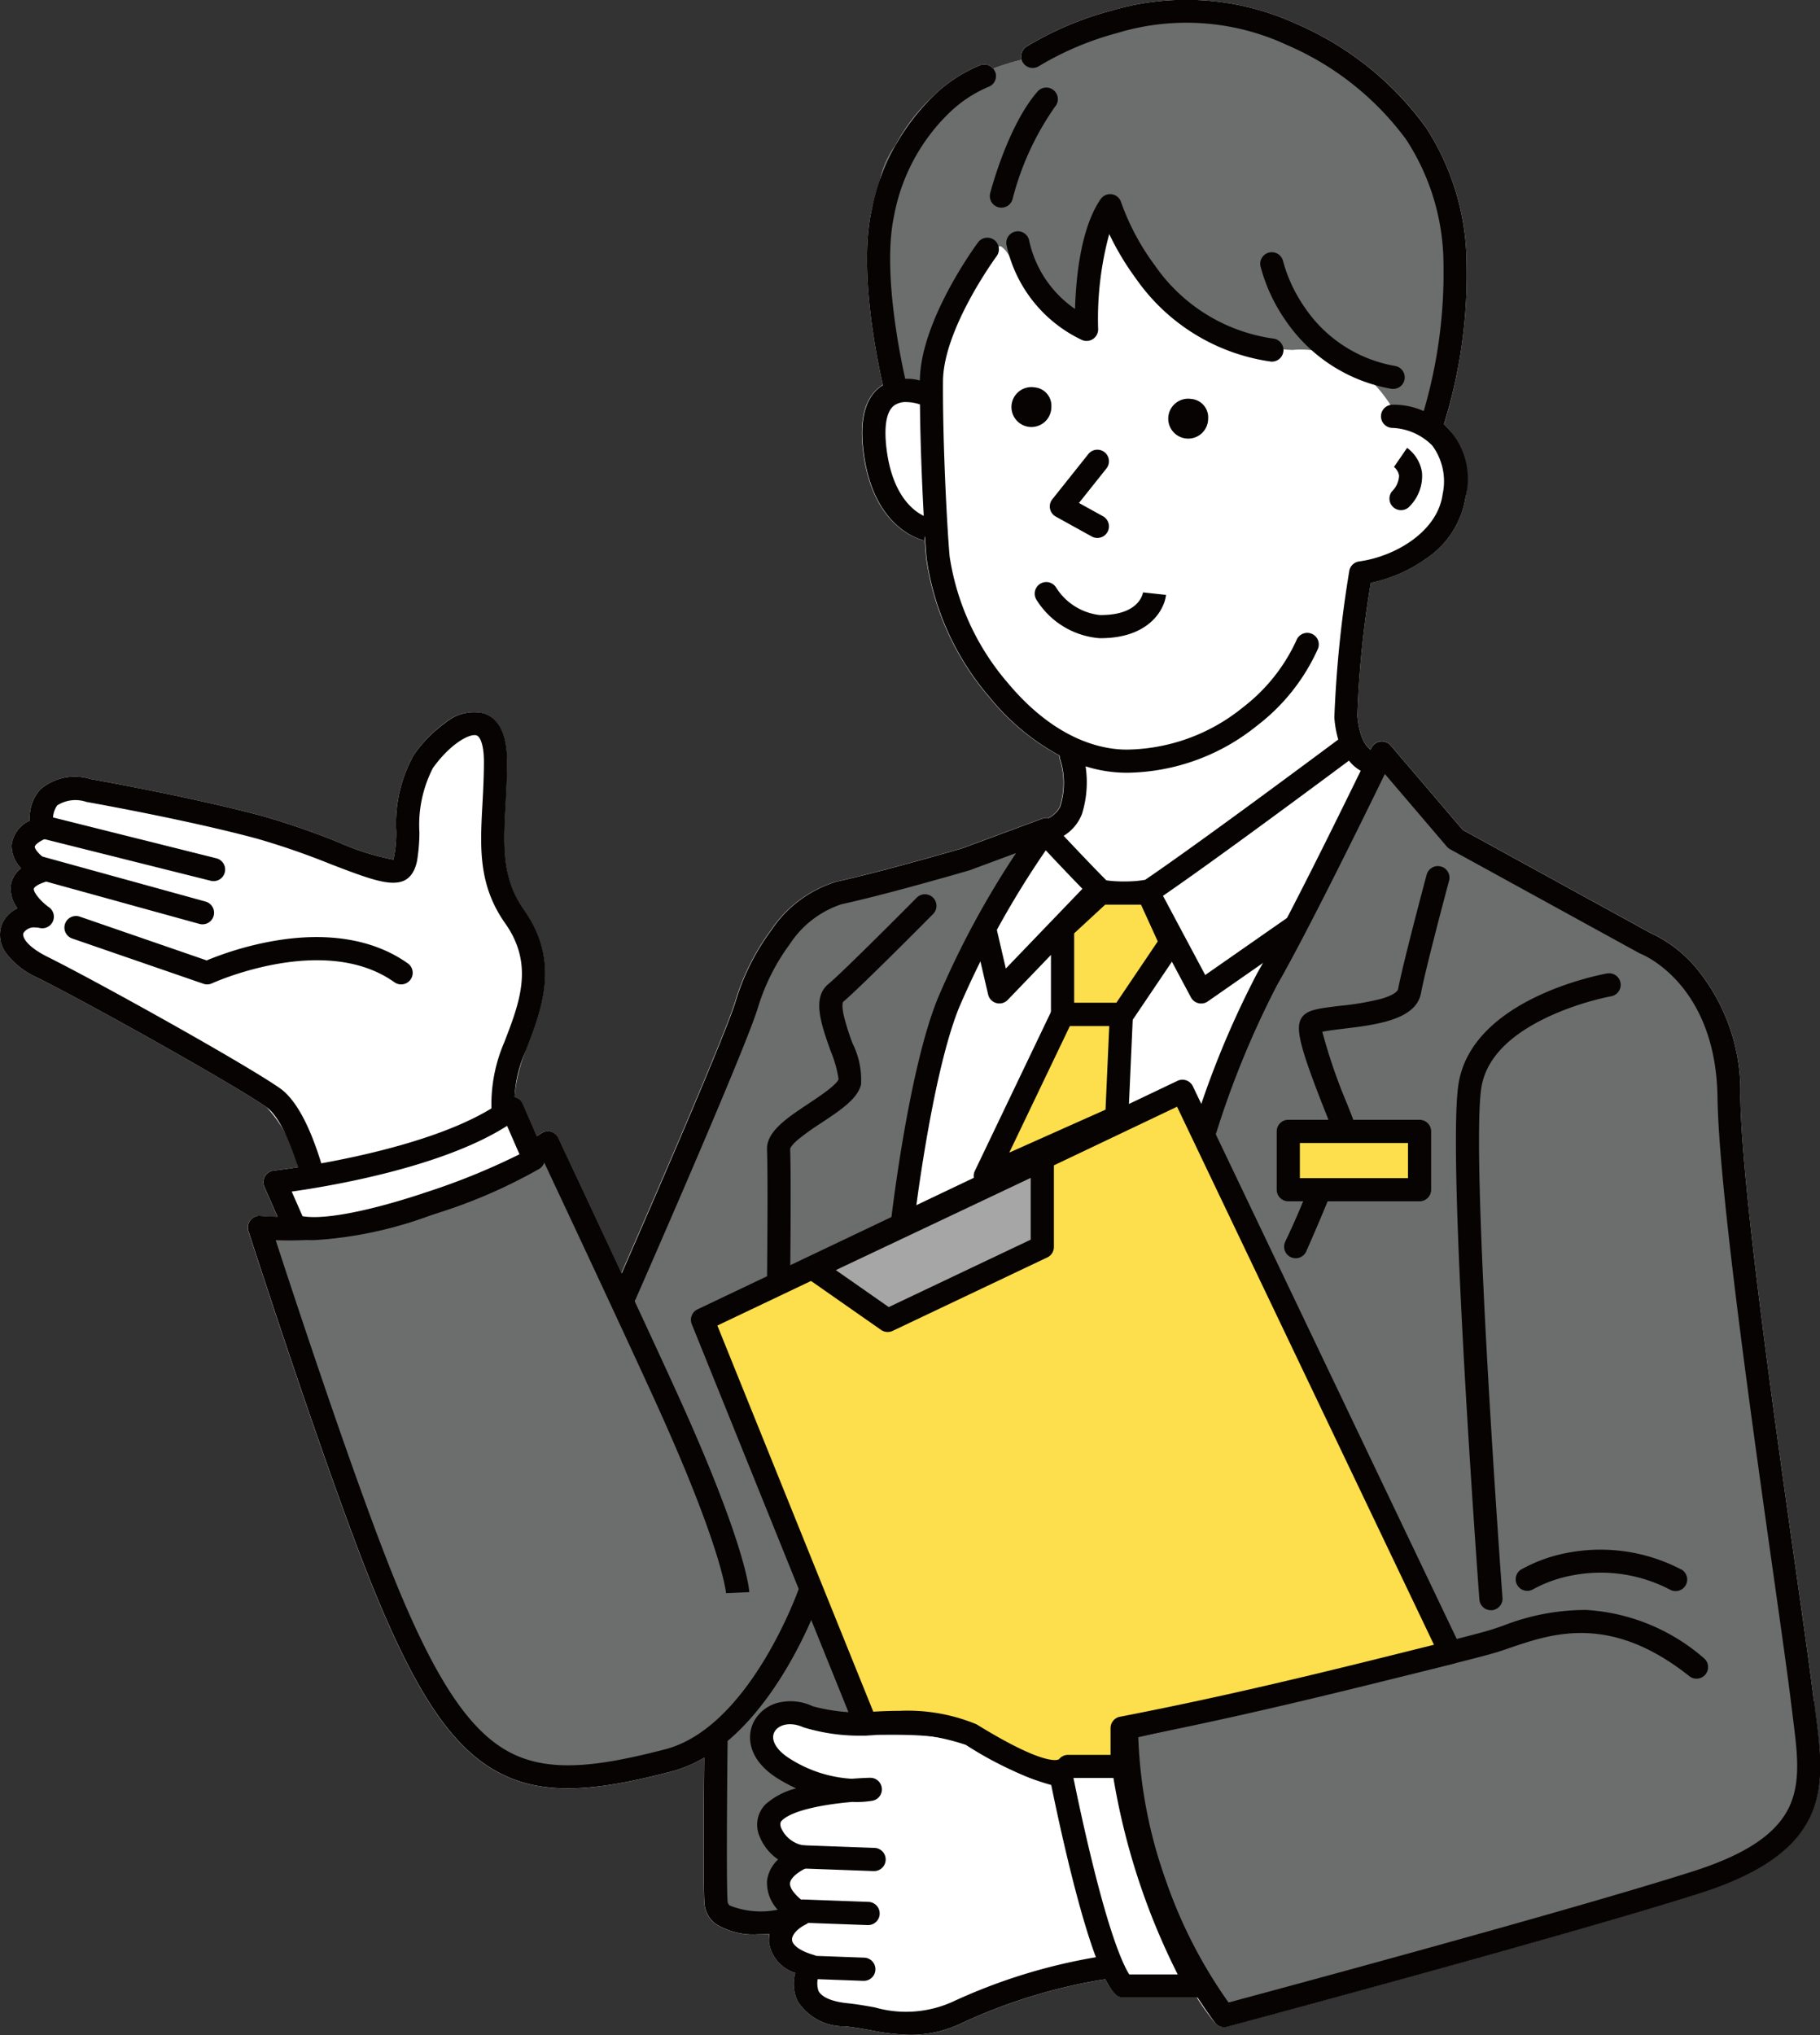 <svg xmlns="http://www.w3.org/2000/svg" xmlns:xlink="http://www.w3.org/1999/xlink" width="101.968" height="114" viewBox="0 0 101.968 114">
  <rect x="0" y="0" width="101.968" height="114" fill="#333333" stroke="none"/>
  <defs>
    <clipPath id="clip-path">
      <rect id="Rectangle_35691" data-name="Rectangle 35691" width="101.968" height="114" transform="translate(0 0)" fill="none"/>
    </clipPath>
  </defs>
  <g id="img_faq01" transform="translate(0 0.004)">
    <g id="Group_12967" data-name="Group 12967" transform="translate(0 -0.004)" clip-path="url(#clip-path)">
      <path id="Path_4763" data-name="Path 4763" d="M101.627,95.3c-.157-1.33-.513-3.842-.963-7.021-1.23-8.685-3.089-21.808-3.159-26.829a10.841,10.841,0,0,0-2.557-7.333,7.457,7.457,0,0,0-2.523-1.884l-10.472-5.75-4.039-4.732a.648.648,0,0,0-1.077.139l-.049.1c-.578-.409-.711-1.528-.74-1.909a56.008,56.008,0,0,1,.753-7.438,8.19,8.19,0,0,0,3.11-1.363,5.092,5.092,0,0,0,2.2-3.439,4.578,4.578,0,0,0-.9-3.752,3.642,3.642,0,0,0-.31-.315,28.453,28.453,0,0,0,1.268-9.028,14.084,14.084,0,0,0-2.324-7.678A17.514,17.514,0,0,0,72.65,1.343,14.8,14.8,0,0,0,62.212.607,18.037,18.037,0,0,0,57.5,2.613a.648.648,0,0,0-.263.737,15.047,15.047,0,0,0-1.591.492.648.648,0,0,0-.711-.2,8.224,8.224,0,0,0-2.581,1.672,10.892,10.892,0,0,0-2.2,2.846,5.333,5.333,0,0,0-.785,1.654c-.025.1-.048.191-.068.288a14.541,14.541,0,0,0-.484,1.744c-.7,3.323.317,8.272.646,9.711-.05.03-.1.063-.148.1-.809.594-1.142,1.711-.989,3.319.441,4.642,3.3,5.267,3.424,5.291l.049-.245c.033.515.065.943.092,1.253a15.23,15.23,0,0,0,3.533,7.781,12.926,12.926,0,0,0,3.917,3.262.645.645,0,0,0,.049.251,4.366,4.366,0,0,1-.02,2.644,1.523,1.523,0,0,1-.65.619.647.647,0,0,0-.354.028l-4.48,1.661c-.347.1-4.649,1.348-7.029,1.861a6.763,6.763,0,0,0-3.677,2.743,12.935,12.935,0,0,0-1.965,3.9c-.5,1.759-5,12.093-6.4,15.287-1.8-3.869-3.516-7.508-3.544-7.568a.648.648,0,0,0-.964-.251s-.085.06-.233.159l-.8-1.827a.648.648,0,0,0-.431-.369l-.021,0a9.4,9.4,0,0,1,.607-2.55l.019-.05c.907-2.345,1.935-5-.094-7.88-1.265-1.793-1.165-3.6-1.04-5.893.042-.773.086-1.573.083-2.444-.005-1.5-.449-2.408-1.318-2.685a2.487,2.487,0,0,0-2.133.529A7.509,7.509,0,0,0,23.2,42.263a7.894,7.894,0,0,0-1,4.319,6.957,6.957,0,0,1-.156,1.565h-.033a14.018,14.018,0,0,1-3.067-.976,42.975,42.975,0,0,0-4.208-1.451c-2.339-.633-5.864-1.393-9.672-2.084a2.96,2.96,0,0,0-2.808.588,2.371,2.371,0,0,0-.587,1.743A1.737,1.737,0,0,0,.657,47.344a1.8,1.8,0,0,0,.532,1.3,1.46,1.46,0,0,0-.575.94,1.811,1.811,0,0,0,.37,1.3,1.724,1.724,0,0,0-.895.954,1.72,1.72,0,0,0,.273,1.58,4.479,4.479,0,0,0,1.717,1.34c3.035,1.513,11.1,6.036,12.856,7.263A7.254,7.254,0,0,1,16.7,65.383c-.831.13-1.351.19-1.372.192a.648.648,0,0,0-.521.905l.744,1.691c-.59-.017-.936-.054-.947-.055a.648.648,0,0,0-.691.843c.046.142,4.585,14.226,7.2,20.51,2.33,5.611,4.286,8.447,6.753,9.79,2.6,1.416,5.648,1.045,9.724-.013a7.277,7.277,0,0,0,1.86-.782c-.022,2.192-.062,7.186.013,8.157a1.588,1.588,0,0,0,.619,1.149,3.983,3.983,0,0,0,2.363.592c.244,0,.471-.011.667-.026a1.671,1.671,0,0,0-.026.466,2.13,2.13,0,0,0,1.472,1.723,2.265,2.265,0,0,0,.144,1.6,3.078,3.078,0,0,0,2.64,1.388c.494.051.974.136,1.438.219a12.457,12.457,0,0,0,2.232.259,6.625,6.625,0,0,0,2.944-.691,30.474,30.474,0,0,1,7.793-2.4l.185-.023a3.3,3.3,0,0,0,.531.8.648.648,0,0,0,.481.213h4.107a15.149,15.149,0,0,0,1.019,1.428.648.648,0,0,0,.664.209c.191-.051,19.146-5.128,26.5-7.476,7.455-2.382,6.989-6.06,6.495-9.955-.033-.264-.067-.531-.1-.8" transform="translate(-0.001 0.003)" fill="#fff"/>
      <path id="Path_4764" data-name="Path 4764" d="M567.976,9.648a13.193,13.193,0,0,0-3.494-2.516,14.2,14.2,0,0,0-5.361-1.422,32,32,0,0,0-4.994.6,43.747,43.747,0,0,0-5.218,2.2,12.005,12.005,0,0,0-5.281,2.669c-.982,1.048-2.263,2.16-2.708,3.827-.462,1.73-.078,3.747,0,5.748.088,2.245.9,4.521.988,6.516h1.721s.873-4.287,1.722-5.509,1.939-3,2.3-2.748c.482.329.6,1.016,1.257,1.741,1.221,1.342,3.036,2.815,3.523,2.393.638-.552.439-5.206,1.307-5.571.511-.214.928,1.138,1.813,2.6a9.95,9.95,0,0,0,2.718,2.971,12.3,12.3,0,0,0,5.694,1.65,5.133,5.133,0,0,1,3.4.889,7.885,7.885,0,0,1,2.228,2.419l2.6.868s.878-6.262.926-8.8c.068-3.655-2.436-8.069-2.436-8.069Z" transform="translate(-491.547 -5.192)" fill="#6c6d6d" fill-rule="evenodd"/>
      <path id="Path_4765" data-name="Path 4765" d="M190.311,513.681c-3.538,1.217-4.3,5.773-5.33,8.181s-6.417,14.122-6.417,14.122l-4.116-8.331a78.6,78.6,0,0,0-8.024,3.676c-3.642,1.987-7.977.8-7.977.8l2.94,9.04,5.037,13.694,3.49,5.524,3.123,1.9,3.5.911h2.749l4.579-1.83v8.071l1.121,1.664h10.559l-.986-10.716-4.243-9.238,4.243-19.021,2.339-12.779,5.678-9.483a48.587,48.587,0,0,1-4.935,1.864c-2.71.825-5.46,1.306-7.325,1.948" transform="translate(-144.044 -463.521)" fill="#6c6d6d" fill-rule="evenodd"/>
      <path id="Path_4766" data-name="Path 4766" d="M726.05,480.206l-2.89-3.463-11.786-6.27-4.15-4.768-8.065,15.743-3.081,8.065,14.194,26.129-17.648,4.525.961,4.972,1.678,5.817,3.131,5.541,30.452-9.1,1.864-2.257.608-3.133-1.236-8.947Z" transform="translate(-629.665 -423.372)" fill="#6c6d6d" fill-rule="evenodd"/>
      <path id="Path_4767" data-name="Path 4767" d="M647.372,280.892l2.017,1.116a.648.648,0,1,0,.628-1.135l-1.346-.744,1.539-1.931a.648.648,0,1,0-1.014-.808l-2.017,2.531a.648.648,0,0,0,.193.971" transform="translate(-588.221 -251.953)" fill="#070303"/>
      <path id="Path_4768" data-name="Path 4768" d="M902.506,602.251a16.038,16.038,0,0,1,3.547-1.16.648.648,0,1,0-.226-1.277c-.314.056-7.7,1.416-8.345,6.327-.594,4.51,1.116,27.756,1.189,28.744a.648.648,0,0,0,.646.6l.049,0a.648.648,0,0,0,.6-.694c-.018-.24-1.773-24.1-1.2-28.478.214-1.625,1.472-2.991,3.738-4.059" transform="translate(-815.787 -545.281)" fill="#070303"/>
      <path id="Path_4769" data-name="Path 4769" d="M445.232,228.476c-.157-1.33-.513-3.842-.963-7.021-1.23-8.684-3.089-21.809-3.159-26.829a10.841,10.841,0,0,0-2.557-7.333,7.456,7.456,0,0,0-2.523-1.884l-10.472-5.75-4.039-4.732a.648.648,0,0,0-1.077.139l-.049.1c-.578-.409-.711-1.528-.74-1.909a56.032,56.032,0,0,1,.753-7.439,8.19,8.19,0,0,0,3.11-1.363,5.092,5.092,0,0,0,2.2-3.439,4.155,4.155,0,0,0-4.079-5.176h-.006a.648.648,0,0,0-.008,1.3,3.332,3.332,0,0,1,2.225.986,3.366,3.366,0,0,1,.582,2.725c-.272,2.068-2.613,3.486-4.679,3.769a.648.648,0,0,0-.553.544,65.686,65.686,0,0,0-.834,8.195,5.94,5.94,0,0,0,.218,1.238c-1.061.791-7.735,5.762-10.816,7.857a6.982,6.982,0,0,1-2.178.029c-.825-.832-1.824-1.89-2.39-2.492a2.48,2.48,0,0,0,1.029-1.232,5.99,5.99,0,0,0,.2-2.661,7.679,7.679,0,0,0,2.361.359,11.8,11.8,0,0,0,7.253-2.645,11.123,11.123,0,0,0,3.411-4.317.648.648,0,0,0-1.215-.452,9.952,9.952,0,0,1-3,3.755,10.512,10.512,0,0,1-6.457,2.362h-.052c-1.35,0-3.967-.5-6.683-3.762a14.087,14.087,0,0,1-3.237-7.066c-.142-1.6-.394-6.372-.37-9.814.02-2.93,2.968-6.949,3.005-7a.648.648,0,1,0-1.042-.772c-.132.178-3.22,4.381-3.26,7.735a2.748,2.748,0,0,0-2.2.348c-.809.594-1.142,1.711-.989,3.319.441,4.642,3.3,5.267,3.424,5.291l.049-.245c.033.515.065.943.092,1.253a15.23,15.23,0,0,0,3.533,7.781,12.925,12.925,0,0,0,3.917,3.262.643.643,0,0,0,.049.251,4.367,4.367,0,0,1-.02,2.644,1.523,1.523,0,0,1-.65.619.647.647,0,0,0-.354.028l-4.48,1.661c-.347.1-4.649,1.348-7.029,1.861a6.763,6.763,0,0,0-3.677,2.743,12.937,12.937,0,0,0-1.965,3.9c-.594,2.075-6.746,16.085-6.809,16.226a.648.648,0,1,0,1.187.522c.255-.58,6.25-14.232,6.868-16.391a11.7,11.7,0,0,1,1.761-3.486,5.538,5.538,0,0,1,2.909-2.247c2.513-.542,6.953-1.836,7.141-1.891l.044-.014,2.589-.96a50.024,50.024,0,0,0-4.4,8.176c-1.607,3.964-2.564,12.048-2.6,12.39a.648.648,0,0,0,1.288.15c.01-.082.976-8.251,2.517-12.053a51.006,51.006,0,0,1,4.86-8.815c.571.61,1.674,1.778,2.557,2.665.125.126.388.389,1.876.381a3.79,3.79,0,0,0,1.845-.3c2.943-2,9.2-6.648,10.708-7.772a2.259,2.259,0,0,0,.657.569c-1.276,2.615-4.2,8.564-5.81,11.362a51.658,51.658,0,0,0-3.813,9.509.648.648,0,0,0,1.246.359,51.373,51.373,0,0,1,3.691-9.222c1.71-2.98,4.887-9.457,6.041-11.829l3.472,4.068a.648.648,0,0,0,.181.147l10.61,5.826a.653.653,0,0,0,.084.039c.042.016,4.2,1.653,4.29,8.041.071,5.1,1.937,18.276,3.171,26.993.449,3.171.8,5.676.959,6.991.032.274.067.545.1.812.238,1.879.444,3.5-.186,4.89-.7,1.545-2.422,2.71-5.417,3.667-6.715,2.145-23.19,6.587-26.022,7.347a27.03,27.03,0,0,1-3.529-6.885,26.455,26.455,0,0,1-1.528-7.975c3.027-.686,18.042-4.1,20.245-4.811.19-.062.385-.128.591-.2,2.373-.808,5.623-1.914,10.037,1.59a.648.648,0,1,0,.806-1.016,11.059,11.059,0,0,0-6.562-2.692,12.7,12.7,0,0,0-4.7.89c-.2.069-.391.133-.572.192-2.344.759-20.456,4.853-20.638,4.894a.648.648,0,0,0-.505.608,28.869,28.869,0,0,0,5.609,16.557.649.649,0,0,0,.664.209c.191-.051,19.146-5.128,26.5-7.476,7.455-2.382,6.989-6.06,6.495-9.955-.034-.264-.067-.531-.1-.8m-52.005-70.45c-.1-1.1.055-1.847.463-2.149a1.124,1.124,0,0,1,.673-.186,2.551,2.551,0,0,1,.766.131c.021,2.1.115,4.447.213,6.244-.575-.273-1.845-1.191-2.116-4.039" transform="translate(-343.605 -133.168)" fill="#070303"/>
      <path id="Path_4770" data-name="Path 4770" d="M657.06,550.417l-2.132,1.972v4.829h3.35L661,553.184l-1.263-2.767Z" transform="translate(-595.395 -500.384)" fill="#fdde4c" fill-rule="evenodd"/>
      <path id="Path_4771" data-name="Path 4771" d="M653.844,543.663a.649.649,0,0,0-.59-.379h-2.678a.648.648,0,0,0-.44.172L648,545.428a.648.648,0,0,0-.208.476v4.829a.648.648,0,0,0,.648.648h3.35a.648.648,0,0,0,.537-.286l2.723-4.034a.648.648,0,0,0,.053-.632Zm-2.395,6.422h-2.357v-3.9l1.738-1.607h2.007l.939,2.057Z" transform="translate(-588.911 -493.899)" fill="#070303"/>
      <path id="Path_4772" data-name="Path 4772" d="M607.273,634.285,614.641,631l.257-5.761H611.6Z" transform="translate(-552.072 -568.402)" fill="#fdde4c" fill-rule="evenodd"/>
      <path id="Path_4773" data-name="Path 4773" d="M608.414,618.1H605.12a.648.648,0,0,0-.585.368l-4.332,9.048a.648.648,0,0,0,.849.872l7.368-3.287a.649.649,0,0,0,.384-.563l.257-5.76a.648.648,0,0,0-.648-.677m-.887,5.98-5.392,2.406,3.394-7.089h2.207Z" transform="translate(-545.587 -561.919)" fill="#070303"/>
      <path id="Path_4774" data-name="Path 4774" d="M184.453,722.433a.648.648,0,0,0-.825.4c-.027.077-2.751,7.756-7.485,8.984-3.77.978-6.553,1.341-8.778.129-2.152-1.172-4-3.908-6.176-9.148-2.206-5.312-5.815-16.283-6.864-19.5a23.3,23.3,0,0,0,7.775-1.081A32.266,32.266,0,0,0,169.3,698.8c1.089,2.318,4.672,9.952,6.41,13.785,3.648,8.046,3.845,10.469,3.847,10.493v-.007l1.3-.058c0-.1-.153-2.565-3.961-10.963-2.058-4.538-6.692-14.385-6.739-14.484a.648.648,0,0,0-.964-.251,30.515,30.515,0,0,1-7.494,3.661,21.854,21.854,0,0,1-8.212.961.648.648,0,0,0-.691.843c.046.142,4.585,14.226,7.2,20.51,2.33,5.611,4.286,8.447,6.753,9.79,2.6,1.416,5.648,1.045,9.724-.013a7.278,7.278,0,0,0,1.86-.782c-.022,2.192-.062,7.186.013,8.157a1.588,1.588,0,0,0,.619,1.149,3.983,3.983,0,0,0,2.363.592,9,9,0,0,0,1.324-.1.648.648,0,1,0-.2-1.281,4.69,4.69,0,0,1-2.68-.23.3.3,0,0,1-.129-.231c-.072-.927-.031-6.241,0-8.99,3.355-2.834,5.125-7.83,5.218-8.1a.648.648,0,0,0-.4-.825" transform="translate(-138.878 -633.821)" fill="#070303"/>
      <path id="Path_4775" data-name="Path 4775" d="M481.1,551.329c-.04.041-4.039,4.077-4.959,4.847s-.379,2.276.139,3.737a6.565,6.565,0,0,1,.444,1.573c-.076.312-1.121,1.006-1.683,1.379-1.215.807-2.364,1.569-2.325,2.577.063,1.661,0,7.345,0,7.4a.648.648,0,0,0,.641.655h.007a.648.648,0,0,0,.648-.641c0-.235.064-5.774,0-7.46,0,0,.026-.166.459-.534a14.54,14.54,0,0,1,1.288-.919c1.089-.723,2.03-1.348,2.226-2.153a4.607,4.607,0,0,0-.482-2.313,13.636,13.636,0,0,1-.493-1.578c-.118-.554-.043-.715-.033-.734.972-.815,4.879-4.758,5.045-4.926a.648.648,0,1,0-.921-.912" transform="translate(-429.743 -501.038)" fill="#070303"/>
      <path id="Path_4776" data-name="Path 4776" d="M800.245,533.777a.648.648,0,0,0-.794.458c-.052.2-1.288,4.8-1.6,6.41-.027.138-.286.353-.935.542a15.281,15.281,0,0,1-2.295.392c-1.261.152-1.894.228-2.182.685-.363.576-.084,1.669,1.358,5.317.1.25.186.47.256.651a45.324,45.324,0,0,1-2.532,6.578.648.648,0,1,0,1.184.528c.007-.016.719-1.614,1.39-3.273,1.445-3.571,1.308-3.931,1.2-4.221-.076-.2-.175-.45-.289-.739a30.87,30.87,0,0,1-1.4-4.07c.29-.062.787-.122,1.175-.169,1.809-.218,4.059-.489,4.348-1.975.3-1.561,1.566-6.273,1.579-6.32a.648.648,0,0,0-.458-.794m-6.19,14.413h0Z" transform="translate(-719.521 -485.236)" fill="#070303"/>
      <path id="Path_4777" data-name="Path 4777" d="M526.657,1102.844s-.393.009-.973.054a4.651,4.651,0,0,0,.973-.054" transform="translate(-477.899 -1002.595)" fill="#fff" fill-rule="evenodd"/>
      <path id="Path_4778" data-name="Path 4778" d="M482.32,1057.326c-2.805-2.042-8.091-.567-10.27-1.535s-3.888,1.372-1.3,2.943a7.847,7.847,0,0,0,3.806,1.182c.58-.046.973-.054.973-.054a4.651,4.651,0,0,1-.973.054c-1.318.1-3.6.4-4.43,1.231-.845.845.391,2.4,1.632,2.5,0,0-3.007,1.172-.117,3.2-1.424.7-1.794,2.239.525,2.913,0,0-1.356,2.388,2.013,2.733,2.15.22,3.794,1.031,6.267-.154a31.178,31.178,0,0,1,8-2.457,16.507,16.507,0,0,0,3.54-.857,27.607,27.607,0,0,1-3.656-9.642,11.358,11.358,0,0,1-6.01-2.053" transform="translate(-426.774 -959.612)" fill="#fff" fill-rule="evenodd"/>
      <path id="Path_4779" data-name="Path 4779" d="M482.47,1052.776a.65.65,0,0,0-.636-.538,10.8,10.8,0,0,1-5.631-1.929c-1.832-1.334-4.477-1.31-6.81-1.29a10.373,10.373,0,0,1-3.579-.314,2.907,2.907,0,0,0-1.943-.2,2.138,2.138,0,0,0-1.354,1.048c-.437.837-.333,2.187,1.4,3.239a9.382,9.382,0,0,0,.961.51,4.154,4.154,0,0,0-1.708.89,1.63,1.63,0,0,0-.346,1.78,2.865,2.865,0,0,0,1.047,1.315,1.974,1.974,0,0,0-.619,1.17,2.211,2.211,0,0,0,.813,1.846,1.992,1.992,0,0,0-.706,1.62,2.13,2.13,0,0,0,1.472,1.723,2.265,2.265,0,0,0,.144,1.6,3.079,3.079,0,0,0,2.64,1.388c.494.051.974.136,1.438.219a12.451,12.451,0,0,0,2.232.259,6.624,6.624,0,0,0,2.944-.691,30.47,30.47,0,0,1,7.794-2.4,17.044,17.044,0,0,0,3.7-.9.649.649,0,0,0,.307-.964,27.219,27.219,0,0,1-3.557-9.393m-.6,9.966a31.5,31.5,0,0,0-8.2,2.516,6.342,6.342,0,0,1-4.387.326c-.487-.087-.991-.177-1.534-.233-.856-.088-1.431-.332-1.618-.688a1.366,1.366,0,0,1,.1-1.079.649.649,0,0,0-.383-.943c-.851-.247-1.177-.59-1.2-.828-.025-.281.3-.643.778-.88a.648.648,0,0,0,.086-1.113c-.656-.46-1.011-.9-.976-1.2.044-.375.677-.747.956-.859a.648.648,0,0,0-.182-1.25,1.675,1.675,0,0,1-1.273-.979c-.1-.272,0-.374.046-.417.591-.591,2.452-.918,3.952-1.041a5.27,5.27,0,0,0,1.122-.067.648.648,0,0,0-.143-1.284c-.123,0-.5.014-1.019.054a7.227,7.227,0,0,1-3.41-1.088c-.8-.482-1.158-1.082-.925-1.529.2-.388.84-.614,1.621-.267a10.716,10.716,0,0,0,4.117.426c2.132-.019,4.55-.04,6.035,1.041a12,12,0,0,0,5.846,2.147,28.78,28.78,0,0,0,3.225,8.667,15.591,15.591,0,0,1-2.638.57" transform="translate(-420.276 -953.119)" fill="#070303"/>
      <path id="Path_4780" data-name="Path 4780" d="M652.547,1086.732s2.041,10.719,3.627,12.471h4.1s-3.615-6.732-4.1-12.471Z" transform="translate(-593.23 -987.948)" fill="#fff" fill-rule="evenodd"/>
      <path id="Path_4781" data-name="Path 4781" d="M650.336,1080.194a.648.648,0,0,0-.646-.594h-3.627a.648.648,0,0,0-.637.77c.005.027.521,2.729,1.226,5.611,1.456,5.957,2.285,6.873,2.558,7.174a.648.648,0,0,0,.481.213h4.1a.648.648,0,0,0,.571-.955c-.036-.066-3.558-6.684-4.024-12.219m-.323,11.877c-.351-.551-1.05-2.094-2.1-6.393-.472-1.93-.859-3.78-1.061-4.781H649.1a38.39,38.39,0,0,0,3.629,11.174Z" transform="translate(-586.746 -981.464)" fill="#070303"/>
      <path id="Path_4782" data-name="Path 4782" d="M495.931,1205.343l-2.989-.11a.648.648,0,0,0-.048,1.3l2.989.11h.024a.648.648,0,0,0,.023-1.3" transform="translate(-447.522 -1095.676)" fill="#070303"/>
      <path id="Path_4783" data-name="Path 4783" d="M492.028,1170.741l-3.647-.134a.648.648,0,0,0-.048,1.3l3.647.134H492a.648.648,0,0,0,.023-1.3" transform="translate(-443.376 -1064.198)" fill="#070303"/>
      <path id="Path_4784" data-name="Path 4784" d="M493.156,1137.4l-3.9-.143a.648.648,0,0,0-.048,1.3l3.9.143h.024a.648.648,0,0,0,.023-1.3" transform="translate(-444.172 -1033.882)" fill="#070303"/>
      <path id="Path_4785" data-name="Path 4785" d="M433,685.34l9.141,22.633a12.562,12.562,0,0,1,5.914.608c2.795,1.72,4.805,2.545,5.424,1.78h3.033v-2.144c6.427-1.247,11.913-2.607,18.391-4.234l-15.015-31.44Z" transform="translate(-393.639 -611.409)" fill="#fdde4c" fill-rule="evenodd"/>
      <path id="Path_4786" data-name="Path 4786" d="M453.987,665.778a.648.648,0,0,0-.864-.306l-26.889,12.8a.648.648,0,0,0-.323.828l9.141,22.633a.646.646,0,0,0,.65.4,12.317,12.317,0,0,1,5.567.539,20.1,20.1,0,0,0,3.612,1.856,4.282,4.282,0,0,0,1.371.283,1.646,1.646,0,0,0,.992-.288h2.78a.648.648,0,0,0,.648-.648v-1.61c6.033-1.185,11.251-2.469,17.9-4.139a.648.648,0,0,0,.427-.908ZM449.9,701.094a.648.648,0,0,0-.525.636v1.5h-2.385a.648.648,0,0,0-.5.241c0,.006-.594.529-4.58-1.925a.644.644,0,0,0-.083-.043,10.085,10.085,0,0,0-4.277-.738c-.446,0-.934.015-1.469.047l-8.736-21.632L453.1,666.921l14.394,30.14c-6.456,1.619-11.6,2.872-17.588,4.033" transform="translate(-387.154 -604.923)" fill="#070303"/>
      <path id="Path_4787" data-name="Path 4787" d="M505.243,723.654l8.664-4.113v-4.895l-12.851,6.081Z" transform="translate(-455.51 -649.684)" fill="#a7a6a6" fill-rule="evenodd"/>
      <path id="Path_4788" data-name="Path 4788" d="M507.769,707.613a.648.648,0,0,0-.624-.038l-12.851,6.081a.648.648,0,0,0-.094,1.117l4.187,2.927a.649.649,0,0,0,.65.054l8.664-4.114a.648.648,0,0,0,.37-.586v-4.894a.649.649,0,0,0-.3-.548m-1,5.033-7.953,3.776-2.963-2.071,10.916-5.166Z" transform="translate(-449.025 -643.199)" fill="#070303"/>
      <path id="Path_4789" data-name="Path 4789" d="M34.246,447.965c-.012-3.5-2.572-2.043-4.033,0s-.367,5.9-1.469,6.132-4.316-1.511-7.689-2.425c-2.279-.617-5.757-1.371-9.618-2.072-3.2-.581-2.583,2.072-2.583,2.072-2.4,1.022,0,2.425,0,2.425-2.525.8,0,2.576,0,2.576-1.517-.343-2.959,1.351,0,2.827s11.1,6.025,12.938,7.312,2.8,6.908,2.8,6.908c3.737.3,10.734-3.431,10.734-3.431a7.73,7.73,0,0,1,0-6.293c.89-2.3,1.842-4.71,0-7.322s-1.063-5.2-1.075-8.708" transform="translate(-6.485 -405.322)" fill="#fff" fill-rule="evenodd"/>
      <path id="Path_4790" data-name="Path 4790" d="M29.46,457.7c.907-2.345,1.935-5-.094-7.88-1.265-1.793-1.165-3.6-1.04-5.893.042-.774.086-1.573.083-2.444-.005-1.5-.449-2.408-1.318-2.685a2.488,2.488,0,0,0-2.133.529,7.509,7.509,0,0,0-1.759,1.781,7.893,7.893,0,0,0-1,4.319,6.957,6.957,0,0,1-.156,1.565h-.033a14.018,14.018,0,0,1-3.067-.976,42.967,42.967,0,0,0-4.208-1.451c-2.339-.633-5.864-1.393-9.672-2.084a2.96,2.96,0,0,0-2.808.588,2.37,2.37,0,0,0-.587,1.743,1.737,1.737,0,0,0-1.015,1.375,1.8,1.8,0,0,0,.532,1.3,1.46,1.46,0,0,0-.575.94,1.81,1.81,0,0,0,.37,1.3,1.724,1.724,0,0,0-.895.954,1.72,1.72,0,0,0,.273,1.581,4.479,4.479,0,0,0,1.717,1.34c3.035,1.513,11.1,6.036,12.856,7.263,1.177.823,2.175,4.414,2.528,6.485a.648.648,0,0,0,.587.538c.158.013.321.019.489.019,3.945,0,10.322-3.374,10.6-3.524a.648.648,0,0,0,.27-.872,7.2,7.2,0,0,1,.03-5.759Zm-1.21-.468-.019.05a8.778,8.778,0,0,0-.242,6.232c-1.6.8-6.358,3.054-9.345,3.095-.3-1.523-1.248-5.607-2.967-6.808-1.953-1.365-10.151-5.93-13.02-7.36-1.134-.565-1.427-1.1-1.347-1.325a.7.7,0,0,1,.661-.318,1.155,1.155,0,0,1,.254.029.648.648,0,0,0,.517-1.162c-.459-.326-.878-.84-.847-1.038.008-.052.144-.224.669-.39a.649.649,0,0,0,.133-1.177c-.388-.23-.758-.62-.747-.788,0-.056.132-.252.672-.482a.644.644,0,0,0,.378-.74,1.4,1.4,0,0,1,.2-1.087,1.9,1.9,0,0,1,1.634-.2c3.773.685,7.259,1.435,9.565,2.06a41.936,41.936,0,0,1,4.08,1.409c2.038.786,3.137,1.188,3.913,1.024.508-.107.837-.511.977-1.2a10.279,10.279,0,0,0,.129-1.578,6.983,6.983,0,0,1,.756-3.611c.978-1.367,2.065-1.949,2.443-1.829.189.06.411.477.415,1.454,0,.832-.04,1.613-.081,2.368-.134,2.441-.25,4.55,1.275,6.711,1.629,2.309.811,4.425-.056,6.665" transform="translate(0 -398.842)" fill="#070303"/>
      <path id="Path_4791" data-name="Path 4791" d="M20.759,503.942l9.475,2.371a.648.648,0,1,0,.315-1.258l-9.475-2.371a.648.648,0,1,0-.315,1.258" transform="translate(-18.426 -456.972)" fill="#070303"/>
      <path id="Path_4792" data-name="Path 4792" d="M58.938,567.157c-1.9-1.351-4.5-1.785-7.528-1.255a18.144,18.144,0,0,0-3.742,1.088l-7.11-2.453a.648.648,0,1,0-.423,1.226l7.349,2.535a.649.649,0,0,0,.484-.024c.062-.029,6.295-2.855,10.219-.06a.648.648,0,0,0,.752-1.056" transform="translate(-36.089 -513.188)" fill="#070303"/>
      <path id="Path_4793" data-name="Path 4793" d="M26.64,531.359a.648.648,0,0,0,.172-1.273l-9.167-2.53a.648.648,0,0,0-.345,1.25l9.167,2.53a.651.651,0,0,0,.173.023" transform="translate(-15.295 -479.579)" fill="#070303"/>
      <path id="Path_4794" data-name="Path 4794" d="M628.219,238.71a1.118,1.118,0,1,0,.942,1.1,1.033,1.033,0,0,0-.942-1.1" transform="translate(-570.257 -217.011)" fill="#070303" fill-rule="evenodd"/>
      <path id="Path_4795" data-name="Path 4795" d="M724.855,245.862a1.118,1.118,0,1,0,.942,1.1,1.033,1.033,0,0,0-.942-1.1" transform="translate(-658.109 -223.513)" fill="#070303" fill-rule="evenodd"/>
      <path id="Path_4796" data-name="Path 4796" d="M169.474,687.171l1.083,2.46c2.935.989,13.491-3.333,13.41-3.825l-1.206-2.77c-4.063,3.1-13.287,4.134-13.287,4.134" transform="translate(-154.069 -620.948)" fill="#fff" fill-rule="evenodd"/>
      <path id="Path_4797" data-name="Path 4797" d="M178.077,679.064l-1.206-2.77a.648.648,0,0,0-.987-.257c-3.873,2.95-12.876,4-12.967,4.006a.648.648,0,0,0-.521.905l1.083,2.46a.649.649,0,0,0,.386.353,4.181,4.181,0,0,0,1.325.175,21.971,21.971,0,0,0,6.418-1.363,29.4,29.4,0,0,0,6.213-2.642.749.749,0,0,0,.3-.716.644.644,0,0,0-.045-.152m-6.84,2.268c-3.082,1.014-5.537,1.474-6.7,1.266l-.607-1.38c2.283-.324,8.458-1.376,12.066-3.682l.694,1.593a38.2,38.2,0,0,1-5.454,2.2" transform="translate(-147.585 -614.465)" fill="#070303"/>
      <path id="Path_4798" data-name="Path 4798" d="M643.814,359.287c-.02.134-.258,1.307-2.431,1.28a3.329,3.329,0,0,1-2.437-1.536.648.648,0,0,0-1.108.674,4.588,4.588,0,0,0,3.531,2.159h.075c2.681,0,3.565-1.581,3.657-2.425l-1.289-.14Z" transform="translate(-579.773 -326.113)" fill="#070303"/>
      <path id="Path_4799" data-name="Path 4799" d="M857.372,276.012l-.735,1.068-.008-.006a.8.8,0,0,1,.292.488,1.284,1.284,0,0,1-.382.87.648.648,0,0,0,.985.843,2.409,2.409,0,0,0,.681-1.891,2.083,2.083,0,0,0-.833-1.373" transform="translate(-778.537 -250.922)" fill="#070303"/>
      <path id="Path_4800" data-name="Path 4800" d="M943.185,956.106a9.75,9.75,0,0,0-6.308-.931,8.478,8.478,0,0,0-2.667.958.648.648,0,0,0,.682,1.1,7.371,7.371,0,0,1,2.282-.8,8.381,8.381,0,0,1,5.424.824.648.648,0,1,0,.586-1.157" transform="translate(-849.012 -868.194)" fill="#070303"/>
      <rect id="Rectangle_35690" data-name="Rectangle 35690" width="7.355" height="3.268" transform="translate(72.177 63.379)" fill="#fdde4c"/>
      <path id="Path_4801" data-name="Path 4801" d="M794.9,690.1h-7.355a.648.648,0,0,0-.648.648v3.269a.648.648,0,0,0,.648.648H794.9a.648.648,0,0,0,.648-.648v-3.269a.648.648,0,0,0-.648-.648m-.648,3.268h-6.058V691.4h6.058Z" transform="translate(-715.367 -627.369)" fill="#070303"/>
      <path id="Path_4802" data-name="Path 4802" d="M610.571,60.664a.647.647,0,0,0,.79-.466,15.807,15.807,0,0,1,2.374-5.165.648.648,0,1,0-.976-.853c-1.66,1.9-2.614,5.54-2.654,5.694a.648.648,0,0,0,.466.79" transform="translate(-554.628 -49.053)" fill="#070303"/>
      <path id="Path_4803" data-name="Path 4803" d="M634.936,129.005a.659.659,0,0,0,.086.006.648.648,0,0,0,.084-1.291,9.7,9.7,0,0,1-6.632-4.092,13.436,13.436,0,0,1-1.895-3.541.646.646,0,0,0-.1-.2h0a.649.649,0,0,0-.885-.143h0a.642.642,0,0,0-.164.166c-1.142,1.65-1.389,4.538-1.433,6.152a6.24,6.24,0,0,1-2.564-3.8.648.648,0,0,0-1.282.192,7.679,7.679,0,0,0,4.2,5.329.648.648,0,0,0,.94-.6,18.079,18.079,0,0,1,.622-5.318,15.276,15.276,0,0,0,1.5,2.5,11.1,11.1,0,0,0,7.529,4.64" transform="translate(-563.766 -108.753)" fill="#070303"/>
      <path id="Path_4804" data-name="Path 4804" d="M541.6,40.15a.648.648,0,0,0-.825-.4,8.224,8.224,0,0,0-2.581,1.672,12.291,12.291,0,0,0-3.537,6.533c-.813,3.84.677,9.855.741,10.11a.648.648,0,0,0,1.258-.316c-.015-.059-1.481-5.979-.73-9.525a10.763,10.763,0,0,1,3.1-5.8,7.154,7.154,0,0,1,2.182-1.449.649.649,0,0,0,.4-.824" transform="translate(-485.841 -36.104)" fill="#070303"/>
      <path id="Path_4805" data-name="Path 4805" d="M606.429,543.483l-4.49,4.672-.52-2.237a.648.648,0,1,0-1.263.294l.791,3.4a.648.648,0,0,0,1.1.3l5.319-5.534a.648.648,0,1,0-.935-.9" transform="translate(-545.586 -493.899)" fill="#070303"/>
      <path id="Path_4806" data-name="Path 4806" d="M652.01,7.074a17.512,17.512,0,0,0-7.194-5.732A14.8,14.8,0,0,0,634.378.606a18.039,18.039,0,0,0-4.708,2.006.648.648,0,0,0,.708,1.086,17.087,17.087,0,0,1,4.381-1.852,13.336,13.336,0,0,1,9.5.666A16.27,16.27,0,0,1,650.939,7.8a12.831,12.831,0,0,1,2.1,6.992,27.442,27.442,0,0,1-1.331,8.96.648.648,0,1,0,1.221.436,28.251,28.251,0,0,0,1.405-9.441,14.085,14.085,0,0,0-2.324-7.678" transform="translate(-572.166 0.004)" fill="#070303"/>
      <path id="Path_4807" data-name="Path 4807" d="M784.315,161.815a7.676,7.676,0,0,1-5.065-3.266,8.412,8.412,0,0,1-1.222-2.6.648.648,0,0,0-1.266.282,9.542,9.542,0,0,0,1.39,3.01,9.051,9.051,0,0,0,5.923,3.848.648.648,0,0,0,.239-1.274" transform="translate(-706.141 -141.312)" fill="#070303"/>
      <path id="Path_4808" data-name="Path 4808" d="M709.14,545.31l-4.6,3.207-2.609-4.89a.648.648,0,1,0-1.144.61l2.953,5.534a.648.648,0,0,0,.943.227l5.2-3.624a.648.648,0,0,0-.742-1.064" transform="translate(-637.016 -493.898)" fill="#070303"/>
    </g>
  </g>
</svg>
